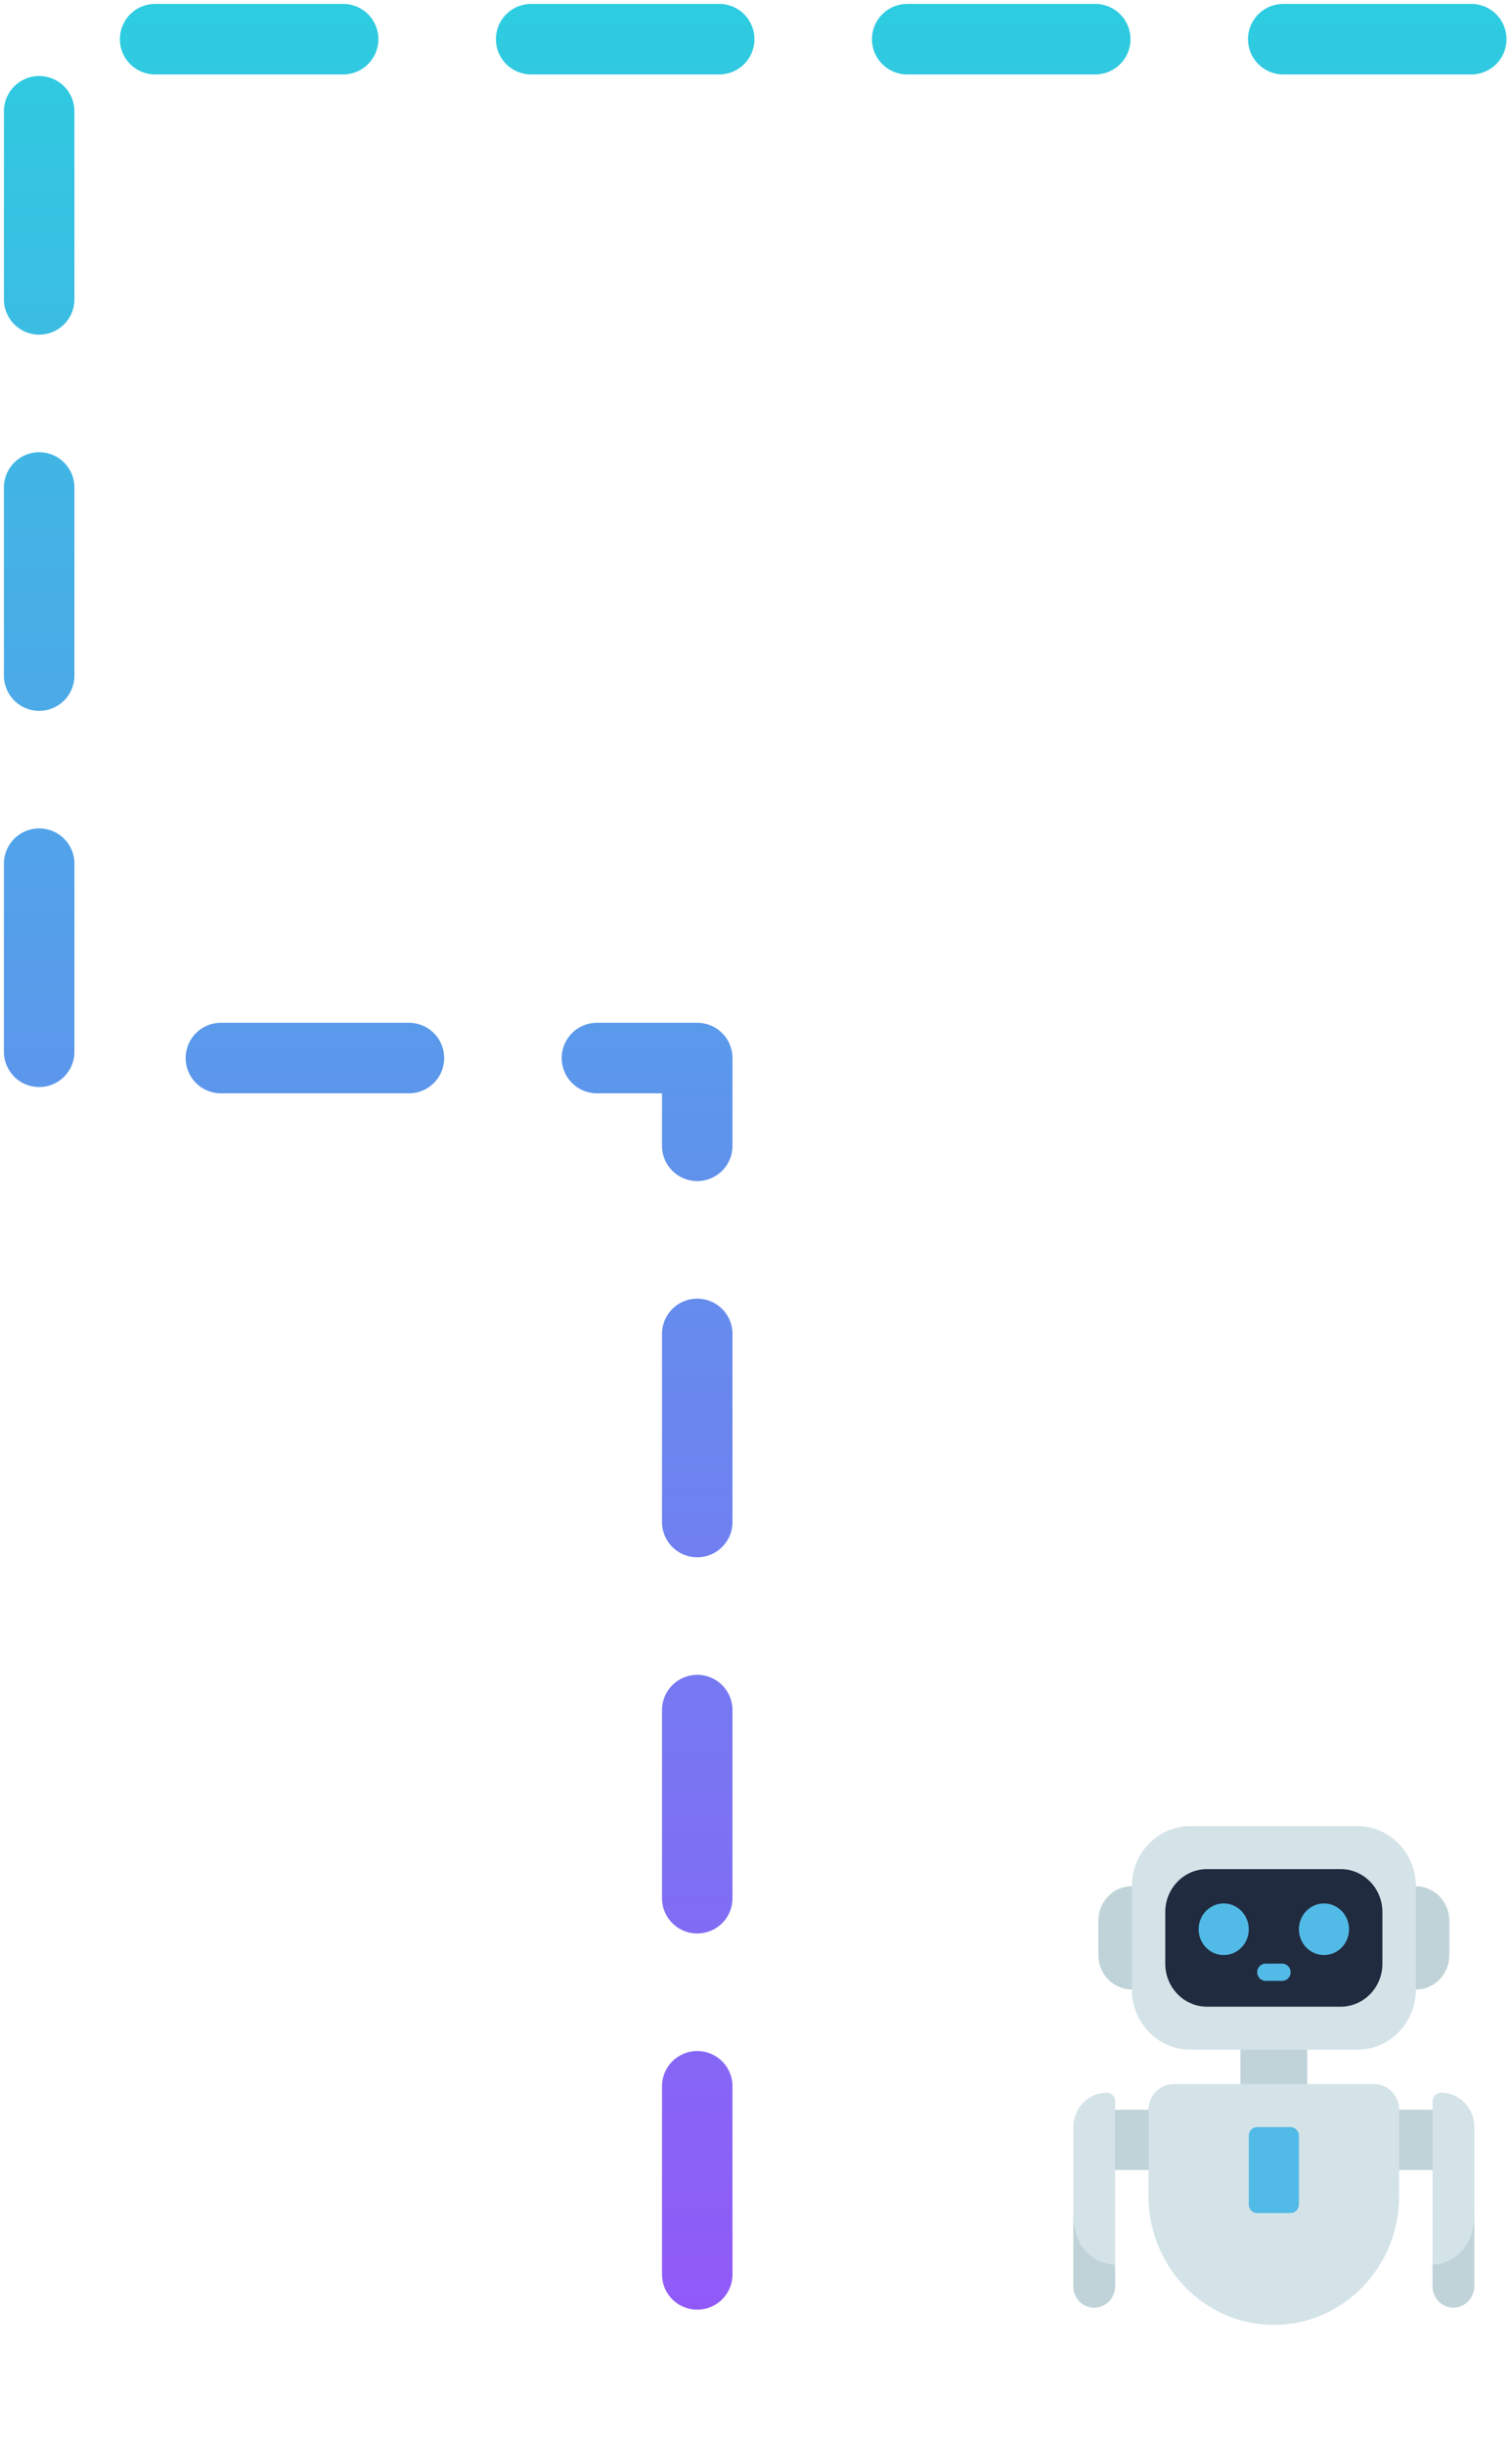 <svg xmlns="http://www.w3.org/2000/svg" width="193" height="312" viewBox="0 0 193 312" fill="none"><path d="M141.279 269.2H147.679V276.876H141.279V269.2Z" fill="#C0D3D8"></path><path d="M177.529 269.2H183.929V276.876H177.529V269.2Z" fill="#C0D3D8"></path><path d="M158.34 260.423H166.87V267.008H158.34V260.423Z" fill="#C0D3D8"></path><path d="M144.469 240.677H146.599V253.848H144.469C142.119 253.848 140.199 251.883 140.199 249.455V245.061C140.199 242.643 142.109 240.667 144.469 240.667V240.677Z" fill="#C0D3D8"></path><path d="M180.73 253.848H178.6V240.677H180.73C183.08 240.677 185 242.642 185 245.071V249.464C185 251.882 183.09 253.858 180.73 253.858V253.848Z" fill="#C0D3D8"></path><path d="M173.271 233H151.931C147.811 233 144.471 236.437 144.471 240.676V253.847C144.471 258.087 147.811 261.524 151.931 261.524H173.271C177.391 261.524 180.731 258.087 180.731 253.847V240.676C180.731 236.437 177.391 233 173.271 233Z" fill="#D4E3E8"></path><path d="M171.13 238.485H154.07C151.127 238.485 148.74 240.941 148.74 243.97V250.555C148.74 253.584 151.127 256.04 154.07 256.04H171.13C174.074 256.04 176.46 253.584 176.46 250.555V243.97C176.46 240.941 174.074 238.485 171.13 238.485Z" fill="#202B3F"></path><path d="M156.2 249.455C157.967 249.455 159.4 247.98 159.4 246.162C159.4 244.343 157.967 242.869 156.2 242.869C154.433 242.869 153 244.343 153 246.162C153 247.98 154.433 249.455 156.2 249.455Z" fill="#52BAE6"></path><path d="M169.001 249.455C170.768 249.455 172.201 247.98 172.201 246.162C172.201 244.343 170.768 242.869 169.001 242.869C167.233 242.869 165.801 244.343 165.801 246.162C165.801 247.98 167.233 249.455 169.001 249.455Z" fill="#52BAE6"></path><path d="M149.81 265.918H175.4C177.17 265.918 178.6 267.389 178.6 269.211V280.18C178.6 289.266 171.43 296.644 162.6 296.644C153.77 296.644 146.6 289.266 146.6 280.18V269.211C146.6 267.389 148.03 265.918 149.8 265.918H149.81Z" fill="#D4E3E8"></path><path d="M142.34 288.957V291.704C142.34 293.217 141.15 294.452 139.67 294.452C138.19 294.452 137 293.227 137 291.704V282.382L142.33 288.967L142.34 288.957Z" fill="#C0D3D8"></path><path d="M142.34 268.11V288.957C142.34 288.957 137.01 288.957 137.01 282.372V271.403C137.01 270.199 137.49 269.098 138.26 268.295C139.04 267.503 140.1 267.009 141.28 267.009C141.87 267.009 142.35 267.503 142.35 268.11H142.34Z" fill="#D4E3E8"></path><path d="M188.19 282.372V291.694C188.19 293.207 187 294.442 185.52 294.442C184.04 294.442 182.85 293.217 182.85 291.694V288.947L188.18 282.361L188.19 282.372Z" fill="#C0D3D8"></path><path d="M188.189 271.403V282.372C188.189 288.957 182.859 288.957 182.859 288.957V268.11C182.859 267.503 183.339 267.009 183.929 267.009C185.099 267.009 186.169 267.503 186.949 268.295C187.719 269.098 188.199 270.188 188.199 271.403H188.189Z" fill="#D4E3E8"></path><path d="M164.73 271.402H160.47C159.879 271.402 159.4 271.895 159.4 272.503V281.27C159.4 281.878 159.879 282.371 160.47 282.371H164.73C165.321 282.371 165.8 281.878 165.8 281.27V272.503C165.8 271.895 165.321 271.402 164.73 271.402Z" fill="#52BAE6"></path><path d="M163.671 252.747H161.541C160.951 252.747 160.471 252.253 160.471 251.646C160.471 251.039 160.951 250.545 161.541 250.545H163.671C164.261 250.545 164.741 251.039 164.741 251.646C164.741 252.253 164.261 252.747 163.671 252.747Z" fill="#52BAE6"></path><path d="M187.801 5H5V135H89V307" stroke="url(#paint0_linear_2300_809)" stroke-width="9" stroke-linecap="round" stroke-linejoin="round" stroke-dasharray="24 24"></path><defs><linearGradient id="paint0_linear_2300_809" x1="102" y1="-121" x2="102" y2="307" gradientUnits="userSpaceOnUse"><stop stop-color="#04FCD6"></stop><stop offset="1" stop-color="#9555F9"></stop></linearGradient></defs></svg>